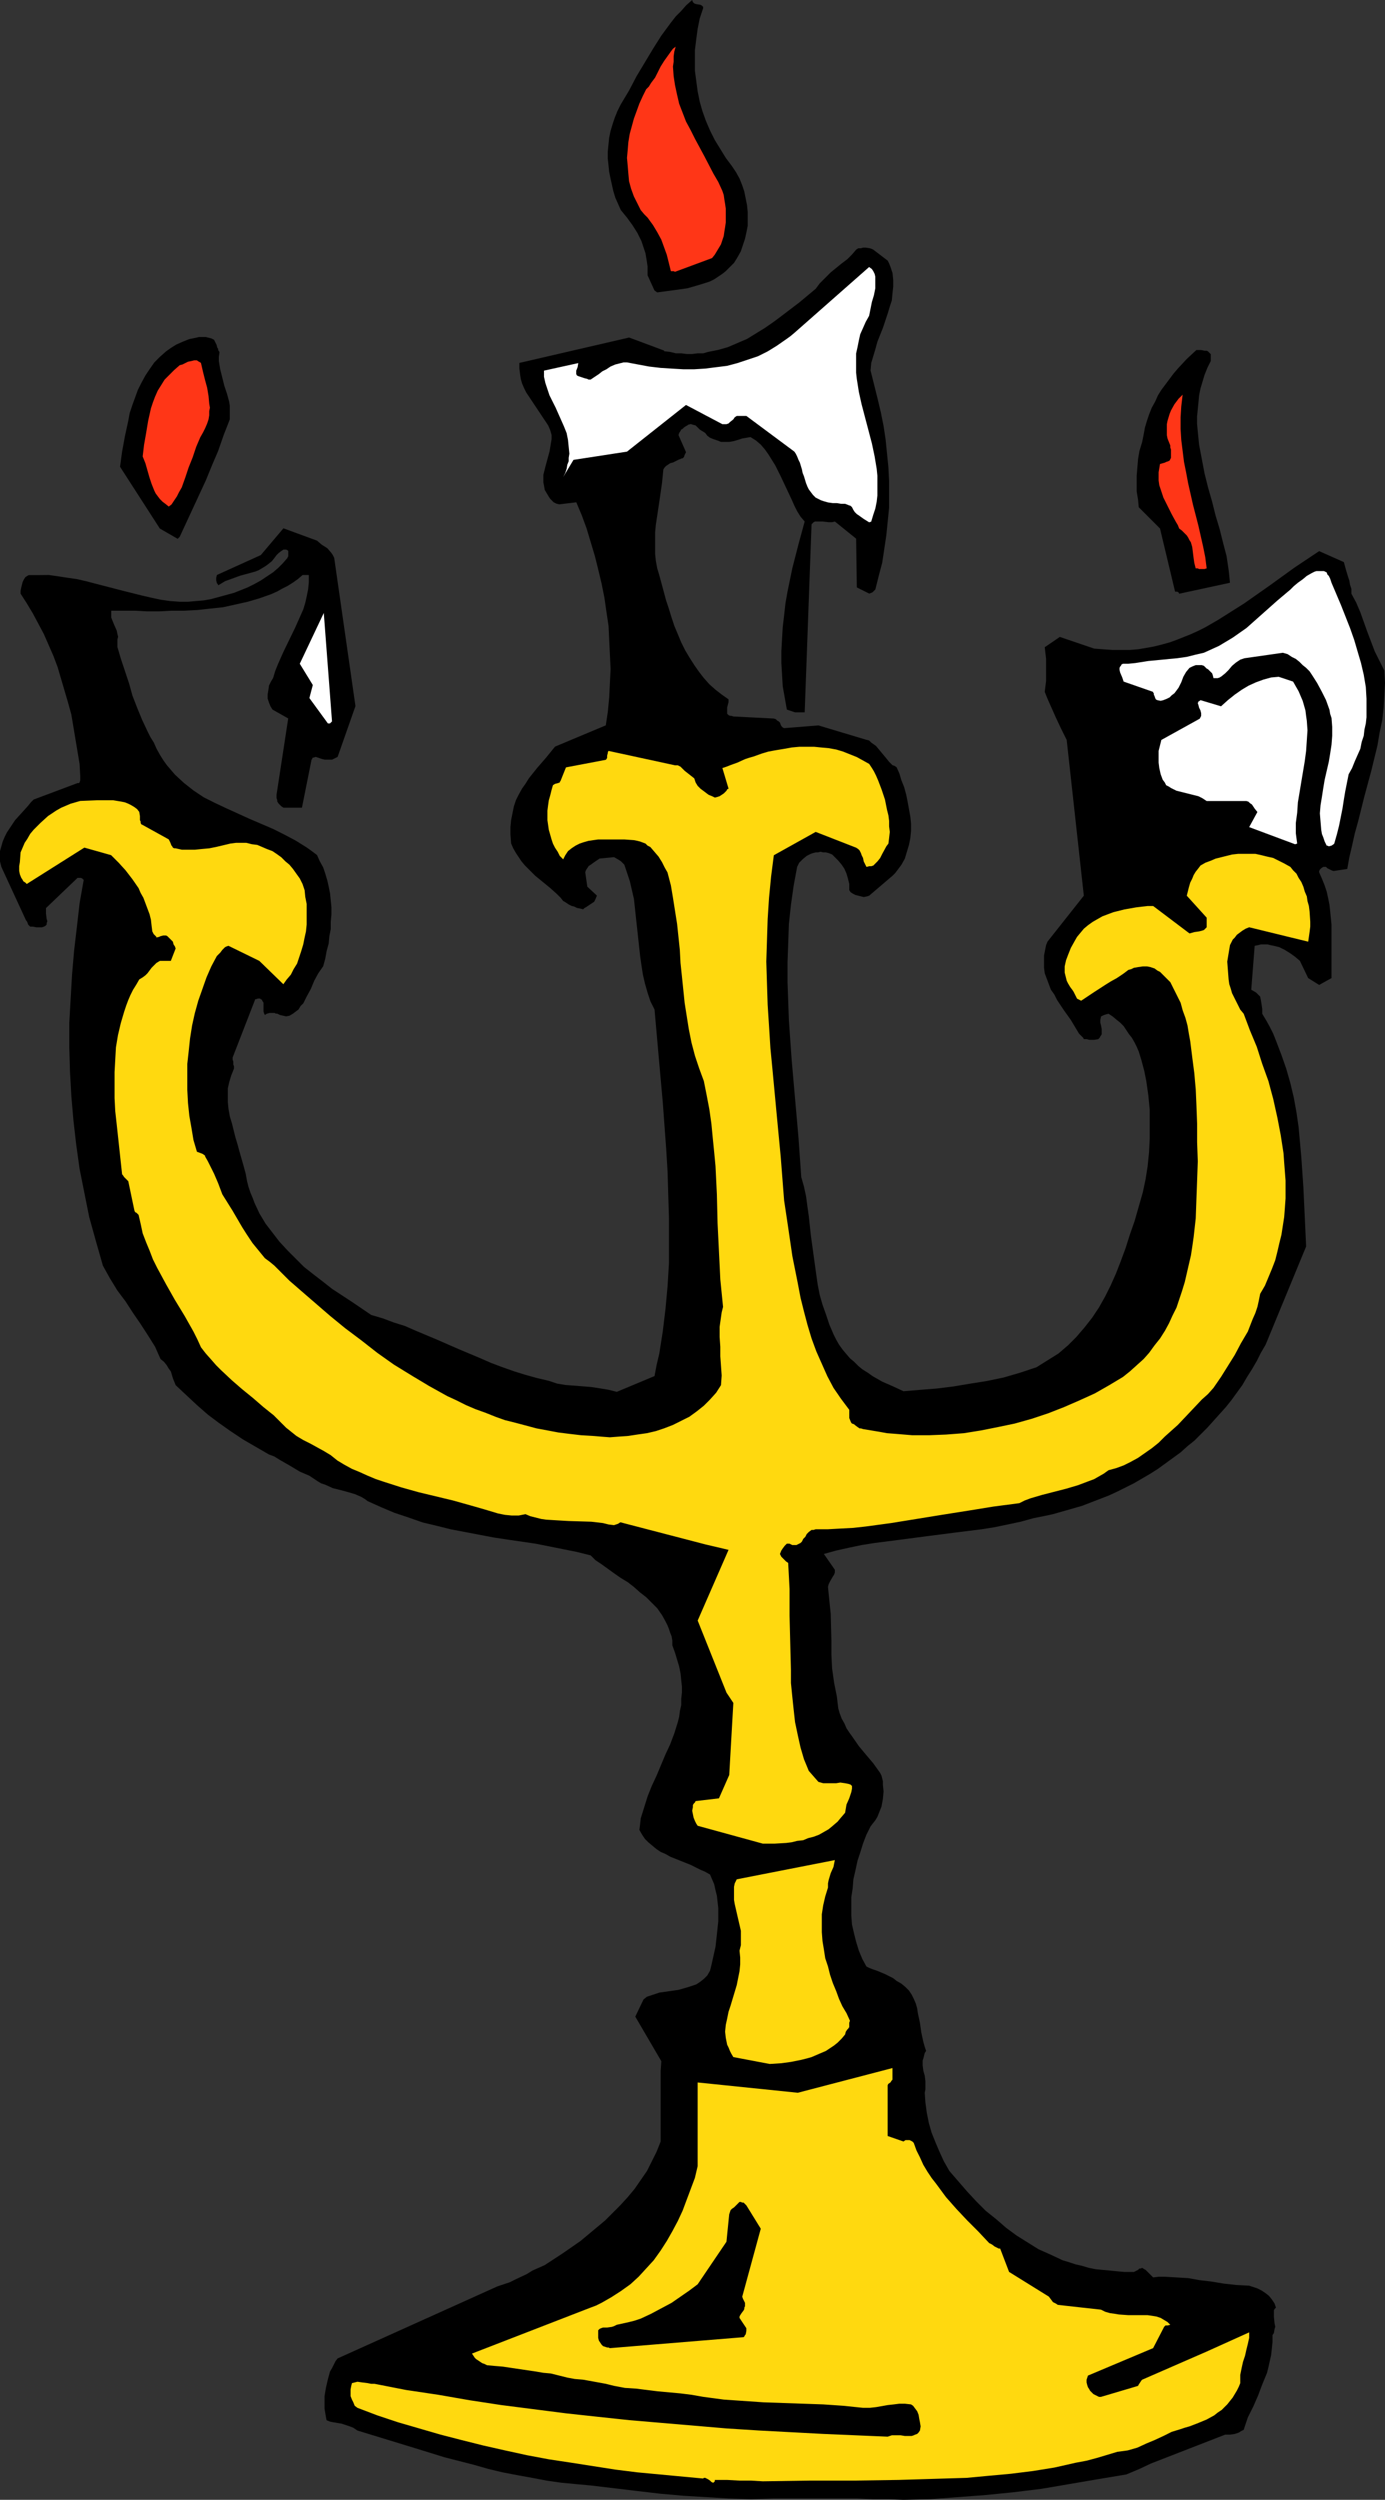 <?xml version="1.0" encoding="UTF-8" standalone="no"?>
<svg
   version="1.0"
   width="86.301mm"
   height="155.711mm"
   id="svg15"
   sodipodi:docname="Candelabra 2.wmf"
   xmlns:inkscape="http://www.inkscape.org/namespaces/inkscape"
   xmlns:sodipodi="http://sodipodi.sourceforge.net/DTD/sodipodi-0.dtd"
   xmlns="http://www.w3.org/2000/svg"
   xmlns:svg="http://www.w3.org/2000/svg">
  <rect width="100%" height="100%" fill="#333333" stroke="none"/>
  <sodipodi:namedview
     id="namedview15"
     pagecolor="#ffffff"
     bordercolor="#000000"
     borderopacity="0.25"
     inkscape:showpageshadow="2"
     inkscape:pageopacity="0.0"
     inkscape:pagecheckerboard="0"
     inkscape:deskcolor="#d1d1d1"
     inkscape:document-units="mm" />
  <defs
     id="defs1">
    <pattern
       id="WMFhbasepattern"
       patternUnits="userSpaceOnUse"
       width="6"
       height="6"
       x="0"
       y="0" />
  </defs>
  <path
     style="fill:#000000;fill-opacity:1;fill-rule:evenodd;stroke:none"
     d="m 212.767,588.515 6.462,-0.162 6.462,-0.485 6.462,-0.485 6.462,-0.646 6.624,-0.808 6.624,-1.131 6.624,-1.131 6.785,-1.131 3.07,-1.293 2.746,-1.293 5.816,-2.262 5.816,-2.262 2.908,-1.131 2.908,-1.131 h 1.131 l 1.131,-0.162 0.485,-0.162 0.485,-0.162 0.485,-0.323 0.646,-0.323 0.969,-2.909 1.292,-2.585 1.131,-2.585 0.969,-2.585 1.131,-2.747 0.323,-1.293 0.323,-1.454 0.323,-1.454 0.162,-1.454 0.162,-1.616 v -1.616 l 0.323,-0.485 0.162,-0.97 0.162,-0.485 -0.162,-0.808 -0.162,-1.616 v -0.646 -0.808 l 0.162,-0.323 0.323,-0.323 -0.323,-0.97 -0.646,-0.97 -0.646,-0.808 -0.808,-0.646 -0.969,-0.646 -0.969,-0.485 -0.969,-0.323 -0.969,-0.323 -3.07,-0.162 -2.908,-0.323 -2.908,-0.485 -2.746,-0.323 -2.746,-0.485 -2.746,-0.162 -2.746,-0.162 h -1.454 l -1.292,0.162 -0.646,-0.646 -0.485,-0.485 -0.646,-0.646 -0.323,-0.162 -0.485,-0.323 -0.323,0.162 h -0.323 l -0.162,0.162 -0.162,0.162 -0.646,0.323 -0.323,0.162 h -0.485 -1.777 l -1.777,-0.162 -1.616,-0.162 -1.777,-0.162 -1.616,-0.162 -1.616,-0.323 -1.616,-0.485 -1.454,-0.323 -1.454,-0.485 -1.616,-0.485 -2.746,-1.293 -2.908,-1.293 -2.585,-1.616 -2.585,-1.616 -2.423,-1.778 -2.423,-2.101 -2.423,-1.939 -2.262,-2.262 -2.1,-2.262 -2.1,-2.424 -2.1,-2.424 -1.292,-2.262 -0.969,-2.101 -0.969,-2.262 -0.969,-2.424 -0.646,-2.262 -0.485,-2.424 -0.323,-2.424 -0.162,-2.262 0.162,-0.808 v -0.646 -1.293 l -0.162,-1.293 -0.323,-1.131 -0.162,-1.293 v -1.131 l 0.162,-0.485 0.162,-0.646 0.162,-0.646 0.323,-0.485 -0.323,-0.97 -0.323,-1.131 -0.485,-2.262 -0.323,-2.262 -0.485,-2.262 -0.162,-1.131 -0.323,-1.131 -0.485,-1.131 -0.485,-0.97 -0.646,-0.97 -0.808,-0.808 -0.969,-0.808 -1.131,-0.646 -0.808,-0.646 -0.969,-0.485 -0.969,-0.485 -1.939,-0.808 -0.969,-0.323 -0.808,-0.323 -0.646,-0.323 -0.969,-1.778 -0.808,-1.939 -0.646,-2.101 -0.485,-1.939 -0.485,-2.101 -0.162,-2.101 v -2.101 -2.262 l 0.323,-2.101 0.162,-2.101 0.485,-2.101 0.485,-2.262 0.646,-1.939 0.646,-2.101 0.808,-2.101 0.969,-1.939 0.485,-0.646 0.646,-0.808 0.485,-0.808 0.323,-0.808 0.323,-0.808 0.323,-0.808 0.323,-1.778 0.162,-1.778 -0.162,-1.616 v -0.808 l -0.323,-1.293 -0.323,-0.646 -1.616,-2.262 -1.777,-2.101 -1.616,-1.939 -1.454,-2.101 -0.808,-1.131 -0.646,-0.97 -0.485,-1.131 -0.646,-1.131 -0.485,-1.293 -0.323,-1.131 -0.162,-1.293 -0.162,-1.454 -0.323,-1.616 -0.323,-1.616 -0.485,-3.393 -0.162,-3.232 v -3.232 l -0.162,-6.464 -0.323,-3.07 -0.323,-3.232 0.162,-0.646 0.323,-0.646 0.646,-1.131 0.323,-0.485 0.162,-0.485 v -0.323 -0.323 l -2.585,-3.717 2.908,-0.808 2.908,-0.646 3.07,-0.646 3.07,-0.485 6.301,-0.808 6.139,-0.808 6.301,-0.808 6.462,-0.808 3.07,-0.485 3.07,-0.646 3.07,-0.646 2.908,-0.808 2.423,-0.485 2.262,-0.485 2.262,-0.646 2.262,-0.646 2.262,-0.646 2.1,-0.808 2.1,-0.808 2.1,-0.808 2.1,-0.97 1.939,-0.97 1.939,-0.97 1.939,-1.131 1.939,-1.131 1.777,-1.131 3.554,-2.585 1.777,-1.293 1.616,-1.454 1.616,-1.293 3.07,-3.07 1.454,-1.616 1.454,-1.616 1.454,-1.616 1.292,-1.616 1.292,-1.778 1.292,-1.778 1.131,-1.939 1.131,-1.778 1.131,-1.939 0.969,-1.939 1.131,-1.939 9.532,-23.108 -0.323,-6.948 -0.323,-6.948 -0.485,-7.11 -0.323,-3.555 -0.323,-3.555 -0.485,-3.393 -0.646,-3.555 -0.808,-3.393 -0.969,-3.393 -1.131,-3.232 -1.292,-3.393 -0.646,-1.616 -0.808,-1.616 -0.808,-1.454 -0.969,-1.616 v -1.131 l -0.162,-1.131 -0.162,-0.97 -0.162,-0.808 -0.485,-0.485 -0.485,-0.485 -1.131,-0.646 0.808,-10.342 0.808,-0.162 0.646,-0.162 h 0.808 0.808 l 0.646,0.162 0.808,0.162 1.292,0.323 1.292,0.646 1.292,0.808 1.131,0.808 1.131,0.97 1.939,4.04 2.585,1.616 2.908,-1.616 v -3.07 -3.232 -3.232 -3.07 l -0.323,-3.232 -0.162,-1.454 -0.323,-1.616 -0.323,-1.454 -0.485,-1.454 -0.646,-1.616 -0.646,-1.454 v -0.323 l 0.162,-0.323 0.323,-0.323 0.485,-0.323 h 0.323 0.323 l 0.323,0.323 0.646,0.323 0.323,0.162 0.485,0.162 3.231,-0.485 0.485,-2.747 0.646,-2.747 0.646,-2.909 0.808,-2.909 1.454,-5.817 1.616,-5.979 1.454,-5.979 0.485,-2.909 0.646,-3.07 0.323,-2.909 0.162,-2.909 0.162,-2.909 -0.162,-2.909 -1.131,-2.262 -1.131,-2.262 -1.777,-4.686 -1.616,-4.525 -0.969,-2.262 -1.131,-2.101 v -1.131 l -0.323,-0.97 -0.162,-0.97 -0.323,-0.97 -0.485,-1.616 -0.485,-1.778 -5.816,-2.585 -2.908,1.939 -2.908,1.939 -5.816,4.201 -5.978,4.201 -3.07,1.939 -3.07,1.939 -3.07,1.778 -1.616,0.808 -1.777,0.808 -1.616,0.646 -1.616,0.646 -1.777,0.646 -1.777,0.485 -1.939,0.485 -1.777,0.323 -1.939,0.323 -1.939,0.162 h -2.1 -1.939 l -2.262,-0.162 -2.1,-0.162 -8.078,-2.747 -3.554,2.424 0.323,2.747 v 2.585 2.585 l -0.323,2.585 0.323,0.808 0.323,0.808 0.646,1.454 0.646,1.454 0.646,1.454 1.292,2.747 1.292,2.585 4.039,36.681 -8.562,10.827 -0.323,0.808 -0.162,0.808 -0.323,1.616 v 1.454 1.454 l 0.162,1.293 0.485,1.293 0.485,1.293 0.485,1.293 0.808,1.131 0.646,1.293 1.616,2.424 1.616,2.262 1.454,2.424 0.485,0.808 0.485,0.485 0.485,0.485 0.162,0.323 h 0.646 l 0.646,0.162 h 0.323 0.162 v 0 h 0.323 0.323 l 0.969,-0.162 0.323,-0.323 0.162,-0.323 0.323,-0.485 v -0.646 -0.646 l -0.162,-0.808 -0.162,-0.646 v -0.646 l 0.162,-0.808 0.323,-0.162 0.323,-0.162 0.485,-0.162 0.646,-0.162 0.969,0.646 0.969,0.808 0.808,0.646 0.808,0.808 0.646,0.97 0.646,0.97 0.646,0.808 0.646,1.131 0.485,0.97 0.485,1.131 0.646,2.101 0.646,2.424 0.485,2.424 0.485,3.393 0.323,3.393 v 3.555 3.232 l -0.162,3.232 -0.323,3.232 -0.485,3.07 -0.646,3.07 -0.969,3.393 -0.969,3.393 -1.131,3.232 -0.969,3.07 -1.131,3.07 -1.131,2.909 -1.292,2.909 -1.292,2.585 -1.454,2.585 -1.616,2.424 -1.777,2.262 -1.939,2.262 -0.969,0.97 -0.969,0.97 -1.131,0.97 -1.131,0.97 -1.292,0.808 -1.292,0.808 -1.292,0.808 -1.292,0.808 -1.939,0.646 -1.939,0.646 -3.877,1.131 -3.877,0.808 -4.039,0.646 -3.877,0.646 -3.877,0.485 -4.039,0.323 -3.877,0.323 -2.423,-1.131 -2.585,-1.131 -2.262,-1.293 -1.131,-0.808 -1.292,-0.808 -0.969,-0.808 -0.969,-0.97 -0.969,-0.808 -0.969,-1.131 -0.808,-0.97 -0.808,-1.131 -0.646,-1.131 -0.646,-1.293 -0.969,-2.262 -0.808,-2.424 -0.808,-2.262 -0.646,-2.262 -0.485,-2.424 -0.323,-2.262 -0.646,-4.686 -0.646,-4.686 -0.485,-4.525 -0.323,-2.262 -0.323,-2.424 -0.485,-2.262 -0.646,-2.262 -0.646,-9.211 -0.808,-9.211 -0.808,-9.211 -0.646,-9.211 -0.162,-4.525 -0.162,-4.525 v -4.686 l 0.162,-4.525 0.162,-4.525 0.485,-4.525 0.646,-4.525 0.808,-4.363 0.485,-0.97 0.808,-0.808 0.969,-0.808 0.969,-0.485 0.485,-0.162 0.646,-0.162 h 0.485 l 0.646,-0.162 0.646,0.162 h 0.646 l 0.646,0.162 0.808,0.323 0.646,0.646 0.808,0.808 0.808,0.97 0.646,0.97 0.485,1.131 0.323,1.131 0.323,1.293 v 1.454 l 0.323,0.485 0.485,0.323 0.646,0.323 0.646,0.162 0.646,0.162 0.646,0.162 0.808,-0.162 0.485,-0.162 5.493,-4.686 0.646,-0.646 0.485,-0.646 0.969,-1.293 0.808,-1.454 0.485,-1.616 0.485,-1.616 0.323,-1.616 0.162,-1.616 v -1.778 l -0.162,-1.616 -0.323,-1.778 -0.323,-1.778 -0.323,-1.616 -0.485,-1.778 -0.646,-1.616 -0.485,-1.616 -0.646,-1.454 -0.485,-0.323 -0.485,-0.162 -0.808,-0.808 -0.646,-0.808 -1.616,-1.939 -0.808,-0.97 -1.131,-0.808 -0.485,-0.485 -0.646,-0.162 -11.309,-3.393 -8.078,0.646 -0.323,-0.162 -0.323,-0.323 -0.162,-0.323 -0.162,-0.485 -0.323,-0.323 -0.323,-0.162 -0.323,-0.323 -0.485,-0.162 -9.532,-0.485 -0.485,-0.162 h -0.323 l -0.323,-0.162 -0.162,-0.162 -0.162,-0.162 v -0.323 -0.485 -0.646 l 0.162,-0.646 0.162,-0.646 v -0.646 l -1.616,-1.131 -1.454,-1.131 -1.454,-1.293 -1.292,-1.454 -1.131,-1.454 -1.131,-1.616 -1.131,-1.778 -0.969,-1.616 -0.969,-1.939 -0.808,-1.939 -0.808,-1.939 -0.646,-1.939 -0.646,-2.101 -0.646,-1.939 -1.131,-4.201 -0.485,-1.778 -0.485,-1.616 -0.323,-1.778 -0.162,-1.616 v -1.778 -1.616 -1.616 l 0.162,-1.778 0.485,-3.232 0.485,-3.232 0.485,-3.393 0.323,-3.232 0.323,-0.485 0.323,-0.323 0.485,-0.323 0.485,-0.323 0.646,-0.162 0.646,-0.323 0.646,-0.323 0.808,-0.323 h 0.162 l 0.323,-0.323 0.162,-0.485 0.323,-0.646 -1.777,-4.04 0.162,-0.485 0.323,-0.485 0.162,-0.323 0.323,-0.162 0.323,-0.323 0.485,-0.323 0.323,-0.162 0.162,-0.162 0.646,-0.162 0.485,0.162 0.646,0.162 0.485,0.485 0.485,0.485 1.292,0.808 0.485,0.646 0.646,0.485 0.808,0.323 0.969,0.323 0.808,0.323 h 0.969 0.969 l 0.969,-0.162 1.131,-0.323 0.969,-0.323 0.969,-0.162 0.969,-0.162 1.292,0.808 1.131,0.97 0.969,1.131 0.808,1.131 0.808,1.293 0.808,1.293 1.292,2.585 2.585,5.494 0.646,1.454 0.646,1.293 0.808,1.293 0.969,1.131 -1.454,5.333 -1.454,5.656 -1.131,5.494 -0.485,2.747 -0.323,2.909 -0.323,2.747 -0.162,2.747 -0.162,2.909 v 2.747 l 0.162,2.747 0.162,2.747 0.485,2.747 0.485,2.747 0.485,0.162 0.485,0.162 0.969,0.323 h 1.131 1.131 l 1.616,-44.276 0.162,-0.162 0.323,-0.323 0.323,-0.162 h 0.323 0.646 0.808 l 1.454,0.162 h 0.808 l 0.646,-0.162 5.008,4.04 0.162,11.473 2.908,1.454 0.485,-0.162 0.323,-0.162 0.323,-0.323 0.323,-0.323 0.808,-3.232 0.808,-3.07 0.485,-3.232 0.485,-3.232 0.323,-3.232 0.323,-3.232 v -3.07 -3.232 l -0.162,-3.232 -0.323,-3.232 -0.323,-3.232 -0.485,-3.232 -0.646,-3.232 -0.808,-3.393 -0.808,-3.232 -0.808,-3.232 0.162,-1.778 0.485,-1.616 0.485,-1.616 0.485,-1.778 1.292,-3.232 1.131,-3.393 0.485,-1.616 0.485,-1.454 0.162,-1.778 0.162,-1.454 v -1.616 l -0.162,-1.616 -0.485,-1.454 -0.323,-0.808 -0.323,-0.646 -3.393,-2.585 -0.323,-0.162 -0.485,-0.162 -0.969,-0.162 h -0.646 l -0.485,0.162 h -0.646 l -0.485,0.323 -0.969,1.131 -1.131,1.131 -1.292,0.97 -2.585,2.101 -1.292,1.293 -1.292,1.293 -0.485,0.646 -0.485,0.646 -3.877,3.232 -4.039,3.07 -1.939,1.454 -2.1,1.454 -2.1,1.293 -2.1,1.293 -2.262,0.97 -2.262,0.97 -2.262,0.646 -2.423,0.485 -1.131,0.323 h -1.292 l -1.292,0.162 h -1.292 l -1.292,-0.162 h -1.292 l -1.292,-0.323 -1.454,-0.162 v -0.162 l -8.239,-3.07 -25.849,5.979 v 1.293 l 0.162,1.293 0.162,1.131 0.323,1.131 0.485,1.131 0.485,0.97 1.292,1.939 1.292,1.939 1.292,1.939 0.646,0.97 0.646,0.97 0.485,1.131 0.323,1.131 v 0.97 l -0.162,0.97 -0.323,1.939 -0.485,1.778 -0.485,1.778 -0.485,1.939 v 0.808 0.97 l 0.162,0.808 0.162,0.97 0.485,0.808 0.485,0.808 0.323,0.485 0.323,0.323 0.485,0.485 0.646,0.323 0.646,0.162 4.039,-0.485 1.292,3.07 1.131,3.07 0.969,3.232 0.969,3.232 0.808,3.232 0.808,3.393 0.646,3.232 0.485,3.393 0.485,3.232 0.162,3.393 0.162,3.393 0.162,3.393 -0.162,3.232 -0.162,3.393 -0.323,3.393 -0.485,3.232 -11.955,5.009 -2.1,2.585 -2.1,2.424 -1.939,2.424 -0.808,1.293 -0.808,1.131 -0.808,1.454 -0.646,1.293 -0.485,1.454 -0.323,1.616 -0.323,1.616 -0.162,1.616 v 1.778 l 0.162,2.101 0.485,1.131 0.646,1.131 0.646,0.97 0.646,0.97 0.808,0.97 0.808,0.808 1.616,1.616 1.777,1.454 1.777,1.454 1.616,1.454 0.808,0.808 0.646,0.808 0.323,0.162 0.485,0.323 0.485,0.323 0.646,0.323 0.646,0.162 0.646,0.323 0.808,0.162 0.646,0.162 0.323,-0.323 0.323,-0.162 0.485,-0.323 0.485,-0.323 0.485,-0.323 0.485,-0.323 0.323,-0.646 0.323,-0.808 -2.262,-2.101 -0.485,-3.393 0.162,-0.485 0.323,-0.485 0.323,-0.485 0.485,-0.323 1.131,-0.808 0.485,-0.323 0.485,-0.323 3.393,-0.323 1.131,0.646 0.485,0.323 0.323,0.323 0.485,0.485 0.646,1.939 0.646,1.939 0.485,2.101 0.485,2.101 0.485,4.525 0.969,8.888 0.323,2.262 0.323,2.101 0.485,2.101 0.646,2.262 0.646,1.939 0.969,1.939 0.969,10.988 0.969,10.827 0.808,10.988 0.323,5.333 0.162,5.494 0.162,5.332 v 5.333 5.494 l -0.323,5.333 -0.485,5.332 -0.646,5.333 -0.808,5.171 -0.646,2.747 -0.485,2.585 -8.885,3.717 -1.939,-0.485 -1.939,-0.323 -2.1,-0.323 -1.939,-0.162 -2.1,-0.162 -2.1,-0.162 -1.939,-0.323 -1.939,-0.646 -2.746,-0.646 -2.908,-0.808 -2.585,-0.808 -2.746,-0.97 -2.585,-0.97 -2.585,-1.131 -5.008,-2.101 -5.17,-2.262 -5.008,-2.101 -2.585,-1.131 -2.585,-0.808 -2.585,-0.97 -2.746,-0.808 -4.524,-3.07 -4.685,-3.07 -2.262,-1.778 -2.1,-1.616 -2.262,-1.778 -1.939,-1.939 -1.939,-1.939 -1.939,-2.101 -1.616,-2.101 -1.616,-2.101 -1.454,-2.424 -1.131,-2.424 -0.485,-1.293 -0.485,-1.131 -0.485,-1.454 -0.323,-1.293 -0.323,-1.778 -0.485,-1.778 -0.969,-3.393 -0.485,-1.778 -0.485,-1.616 -0.808,-3.232 -0.485,-1.616 -0.323,-1.778 -0.162,-1.616 v -1.454 -1.778 l 0.323,-1.454 0.485,-1.616 0.646,-1.616 v -0.485 l -0.162,-0.485 v -0.646 l -0.162,-0.485 v -0.485 l 5.331,-13.735 v 0 h 0.162 l 0.485,-0.162 h 0.323 0.162 l 0.162,0.162 0.323,0.162 v 0.162 l 0.323,0.485 v 0.485 1.616 l 0.162,0.485 0.162,0.323 0.485,-0.323 0.646,-0.162 h 0.485 0.646 l 0.323,0.162 h 0.323 l 0.646,0.323 1.454,0.323 0.808,-0.162 0.808,-0.485 0.646,-0.485 0.646,-0.485 0.485,-0.808 0.646,-0.646 0.808,-1.616 0.969,-1.778 0.808,-1.939 0.969,-1.778 1.131,-1.616 0.485,-1.778 0.323,-1.778 0.485,-1.778 0.162,-1.778 0.323,-1.616 v -1.778 l 0.162,-1.616 v -1.778 l -0.162,-1.616 -0.162,-1.616 -0.323,-1.616 -0.323,-1.454 -0.485,-1.616 -0.485,-1.454 -0.808,-1.454 -0.646,-1.454 -1.292,-0.97 -1.131,-0.808 -2.585,-1.616 -2.746,-1.454 -2.585,-1.293 -5.654,-2.424 -5.331,-2.424 -2.746,-1.293 -2.585,-1.293 -2.423,-1.616 -2.262,-1.778 -2.1,-1.939 -0.969,-1.131 -0.969,-1.131 -0.808,-1.131 -0.808,-1.293 -0.808,-1.454 -0.646,-1.454 -0.808,-1.293 -0.646,-1.293 -1.292,-2.747 -1.131,-2.747 -1.131,-2.909 -0.808,-2.909 -0.969,-2.909 -0.969,-2.909 -0.808,-2.747 v -1.131 -0.646 l 0.162,-0.646 -0.162,-0.646 -0.162,-0.808 -0.646,-1.454 -0.323,-0.808 -0.323,-0.808 v -0.808 -0.808 h 2.585 2.908 l 2.908,0.162 h 2.908 l 2.908,-0.162 h 3.07 l 3.07,-0.162 2.908,-0.323 3.07,-0.323 2.908,-0.646 2.908,-0.646 2.746,-0.808 2.746,-0.97 1.454,-0.646 1.131,-0.646 1.292,-0.646 1.292,-0.808 1.131,-0.808 1.131,-0.97 h 1.454 v 1.778 l -0.162,1.616 -0.323,1.616 -0.323,1.454 -0.485,1.616 -0.646,1.454 -1.292,2.909 -2.746,5.656 -1.292,2.909 -0.646,1.616 -0.485,1.616 -0.485,0.808 -0.485,0.97 -0.162,1.131 -0.162,0.97 v 0.97 l 0.323,0.97 0.323,0.808 0.485,0.808 3.716,2.101 -2.746,17.937 v 0.808 l 0.162,0.485 v 0.323 l 0.323,0.485 0.323,0.323 0.323,0.323 0.485,0.323 h 4.362 l 2.262,-11.311 0.162,-0.162 v -0.162 l 0.162,-0.162 h 0.162 l 0.485,-0.162 0.485,0.162 0.969,0.323 0.646,0.162 h 0.485 0.646 0.646 l 0.646,-0.323 0.323,-0.162 0.323,-0.162 4.2,-11.958 -5.008,-34.904 -0.323,-0.646 -0.323,-0.485 -0.969,-1.131 -1.292,-0.808 -1.131,-0.97 -7.916,-2.909 -5.331,6.302 -10.339,4.686 -0.162,0.646 v 0.646 l 0.162,0.646 0.162,0.162 0.162,0.323 0.808,-0.485 0.808,-0.485 1.777,-0.646 1.777,-0.646 1.777,-0.485 1.777,-0.485 0.808,-0.323 0.808,-0.485 0.808,-0.485 0.646,-0.485 0.808,-0.646 0.646,-0.808 0.485,-0.646 0.485,-0.485 0.646,-0.485 0.485,-0.323 h 0.162 0.485 l 0.323,0.162 0.162,0.162 v 0.323 0.485 0.485 l -0.162,0.162 v 0.162 l -1.131,1.293 -1.131,1.131 -1.131,0.97 -1.454,0.97 -1.454,0.97 -1.454,0.808 -1.616,0.808 -1.616,0.646 -1.616,0.646 -1.777,0.485 -1.777,0.485 -1.777,0.485 -1.777,0.323 -1.939,0.162 -1.777,0.162 h -1.939 l -2.262,-0.162 -2.262,-0.323 -2.262,-0.485 -2.1,-0.485 -4.524,-1.131 -4.362,-1.131 -4.362,-1.131 -2.1,-0.485 -2.262,-0.323 -2.1,-0.323 -2.262,-0.323 H 9.209 7.108 6.785 l -0.323,0.162 -0.485,0.323 -0.323,0.485 -0.323,0.646 -0.162,0.646 -0.162,0.646 -0.162,0.808 v 0.646 l 1.454,2.262 1.454,2.424 1.292,2.424 1.292,2.424 1.131,2.585 1.131,2.585 0.969,2.585 0.808,2.747 0.808,2.747 0.808,2.747 0.808,2.909 0.485,2.909 0.485,2.909 0.485,2.909 0.485,2.909 0.162,2.909 v 0.485 0.485 l -0.162,0.485 -0.162,0.162 H 18.256 l -10.339,3.878 -0.646,0.646 -0.646,0.808 -1.454,1.616 -1.616,1.778 -1.292,1.939 -0.646,0.97 -0.485,0.97 -0.485,1.131 -0.323,1.131 L 0,200.373 v 1.131 1.293 l 0.323,1.293 5.816,12.604 0.162,0.162 0.162,0.323 0.162,0.485 0.162,0.162 0.323,0.323 h 0.323 0.323 l 0.808,0.162 h 0.969 0.323 l 0.485,-0.162 0.323,-0.162 0.162,-0.162 0.162,-0.162 v -0.323 l 0.162,-0.485 -0.162,-0.485 -0.162,-1.293 v -0.646 -0.646 l 7.431,-7.11 h 0.485 0.323 l 0.323,0.162 0.323,0.323 -0.969,5.494 -0.646,5.656 -0.646,5.494 -0.485,5.656 -0.323,5.656 -0.323,5.656 v 5.817 l 0.162,5.656 0.323,5.817 0.485,5.656 0.646,5.656 0.808,5.817 1.131,5.656 1.131,5.656 1.616,5.817 1.616,5.656 1.616,2.909 1.777,2.909 1.939,2.585 1.777,2.747 1.777,2.585 1.777,2.747 1.616,2.585 0.646,1.454 0.646,1.454 0.808,0.646 0.646,0.808 0.485,0.808 0.485,0.646 0.485,1.616 0.646,1.616 2.585,2.424 2.423,2.262 2.585,2.262 2.585,1.939 2.746,1.939 2.908,1.939 3.07,1.778 3.07,1.778 1.292,0.485 1.292,0.808 2.262,1.293 2.423,1.454 1.131,0.485 1.131,0.485 0.969,0.646 0.969,0.646 0.808,0.485 0.969,0.323 1.777,0.808 1.939,0.485 1.777,0.485 1.616,0.485 1.454,0.646 0.808,0.485 0.646,0.485 3.231,1.454 3.07,1.293 3.393,1.131 3.231,1.131 3.393,0.808 3.231,0.808 3.393,0.646 3.393,0.646 3.393,0.646 3.231,0.485 6.624,0.97 6.462,1.293 3.231,0.646 3.231,0.808 1.131,1.131 1.454,0.97 2.908,2.101 1.616,1.131 1.616,0.97 1.454,1.131 1.454,1.293 1.454,1.131 1.292,1.293 1.292,1.293 1.131,1.616 0.808,1.454 0.485,0.97 0.323,0.808 0.323,0.97 0.323,0.808 0.162,0.97 v 1.131 l 0.646,1.778 0.485,1.616 0.485,1.616 0.323,1.616 0.162,1.616 0.162,1.454 v 1.454 l -0.162,1.454 v 1.454 l -0.323,1.454 -0.162,1.293 -0.323,1.293 -0.808,2.585 -0.969,2.585 -1.131,2.424 -2.1,5.009 -1.131,2.424 -0.969,2.424 -0.808,2.585 -0.808,2.585 -0.162,1.454 -0.162,1.293 0.646,1.131 0.646,0.97 0.808,0.808 0.969,0.808 0.969,0.808 0.969,0.646 1.131,0.485 1.131,0.646 2.423,0.97 2.423,0.97 2.262,1.131 1.131,0.485 1.131,0.646 0.485,1.131 0.485,1.131 0.323,1.454 0.323,1.293 0.162,1.454 0.162,1.454 v 1.616 1.454 l -0.323,3.07 -0.323,2.909 -0.646,2.909 -0.323,1.454 -0.323,1.293 -0.646,1.131 -0.808,0.808 -0.808,0.646 -0.969,0.646 -0.969,0.323 -0.969,0.323 -1.131,0.323 -1.131,0.323 -2.262,0.323 -2.262,0.323 -0.969,0.323 -0.969,0.323 -0.969,0.323 -0.808,0.646 -1.939,4.04 6.139,10.503 -0.162,2.262 v 2.262 4.525 2.424 4.848 2.585 l -0.969,2.424 -1.131,2.262 -1.131,2.262 -1.454,2.101 -1.454,2.101 -1.616,1.939 -1.777,1.939 -1.777,1.778 -1.777,1.778 -1.939,1.616 -1.939,1.616 -1.939,1.616 -4.2,2.909 -4.2,2.747 -1.454,0.646 -1.454,0.646 -1.292,0.808 -2.746,1.293 -1.292,0.646 -1.454,0.485 -1.454,0.485 -37.642,16.967 -0.485,0.646 -0.808,1.616 -0.485,0.808 -0.485,1.778 -0.485,2.101 -0.323,1.939 v 1.939 0.97 l 0.162,0.97 0.162,0.97 0.162,0.808 0.808,0.323 0.808,0.162 1.939,0.323 0.969,0.323 0.969,0.323 0.808,0.323 0.969,0.646 13.732,4.201 6.785,2.101 6.947,1.778 3.393,0.97 3.393,0.808 3.393,0.646 3.554,0.646 3.393,0.646 3.393,0.485 3.393,0.323 3.554,0.323 10.824,1.293 5.493,0.646 5.493,0.485 5.331,0.323 5.331,0.323 5.331,0.162 5.331,-0.162 h 8.078 7.593 3.877 l 3.716,0.162 h 3.716 z"
     id="path1" />
  <path
     style="fill:#ffd90f;fill-opacity:1;fill-rule:evenodd;stroke:none"
     d="m 168.34,583.829 h 2.908 l 2.908,0.162 h 2.746 l 2.746,0.162 10.663,-0.162 h 10.663 l 10.663,-0.162 5.331,-0.162 5.331,-0.162 5.331,-0.162 5.17,-0.485 5.331,-0.485 5.17,-0.646 5.008,-0.808 5.008,-1.131 2.585,-0.485 2.423,-0.646 4.847,-1.454 1.292,-0.162 1.131,-0.162 1.131,-0.323 1.131,-0.323 2.1,-0.97 1.939,-0.808 2.1,-0.97 1.939,-0.97 2.1,-0.646 0.969,-0.323 1.131,-0.323 2.1,-0.808 1.939,-0.808 1.777,-0.97 0.808,-0.646 0.969,-0.646 0.646,-0.646 0.646,-0.646 0.646,-0.808 0.646,-0.808 0.485,-0.808 0.485,-0.808 0.485,-0.97 0.323,-0.808 v -0.97 -0.97 l 0.323,-1.616 0.323,-1.454 0.485,-1.454 0.323,-1.454 0.323,-1.293 0.323,-1.454 v -1.293 l -10.016,4.525 -15.186,6.625 -0.162,0.162 v 0 l -0.646,0.97 -0.162,0.323 -8.724,2.585 h -0.485 l -0.646,-0.323 -0.646,-0.323 -0.485,-0.485 -0.323,-0.323 -0.162,-0.323 -0.323,-0.485 -0.162,-0.485 -0.162,-0.646 v -0.646 l 0.162,-0.485 0.162,-0.485 15.348,-6.464 2.423,-4.686 0.162,-0.323 0.323,-0.323 h 0.485 l 0.646,-0.162 -0.646,-0.646 -0.808,-0.485 -0.808,-0.485 -0.969,-0.323 -0.969,-0.162 -1.131,-0.162 h -2.1 -2.423 l -2.262,-0.162 -0.969,-0.162 -1.131,-0.162 -1.131,-0.323 -0.969,-0.485 -10.178,-1.131 -0.485,-0.323 -0.646,-0.323 -0.485,-0.646 -0.485,-0.646 -9.37,-5.817 -2.1,-5.494 h -0.323 l -0.323,-0.162 -0.646,-0.323 -0.646,-0.485 -0.323,-0.162 -0.323,-0.162 -2.585,-2.747 -2.585,-2.585 -2.585,-2.747 -2.423,-2.747 -2.262,-3.07 -1.131,-1.454 -0.969,-1.454 -0.969,-1.616 -0.808,-1.778 -0.808,-1.616 -0.646,-1.778 -0.162,-0.162 -0.162,-0.162 -0.323,-0.162 -0.323,-0.162 h -0.323 -0.323 -0.323 l -0.485,0.323 -3.716,-1.293 v -11.958 l 0.162,-0.323 0.485,-0.323 0.323,-0.485 0.162,-0.162 v -0.323 -2.424 l -22.294,5.817 -23.587,-2.424 v 19.714 l -0.646,2.747 -0.969,2.585 -0.969,2.585 -0.969,2.585 -1.131,2.424 -1.292,2.424 -1.292,2.262 -1.454,2.262 -1.616,2.262 -1.777,1.939 -1.777,1.939 -1.939,1.778 -2.262,1.616 -2.262,1.454 -2.262,1.293 -1.292,0.646 -1.292,0.485 -27.949,10.827 0.323,0.485 0.323,0.485 0.323,0.323 0.485,0.323 0.969,0.646 0.485,0.162 0.646,0.323 1.777,0.162 1.939,0.162 7.593,1.131 1.939,0.323 1.777,0.162 1.939,0.485 1.939,0.485 1.777,0.323 1.939,0.162 3.554,0.646 1.777,0.323 1.939,0.485 2.585,0.485 2.585,0.162 5.17,0.646 5.331,0.485 2.585,0.323 2.746,0.485 2.423,0.323 2.423,0.323 4.685,0.323 4.685,0.323 4.685,0.162 4.685,0.162 4.685,0.162 4.685,0.323 4.685,0.485 h 1.616 l 1.454,-0.162 2.746,-0.485 1.454,-0.162 1.292,-0.162 h 1.292 l 1.454,0.162 0.485,0.323 0.485,0.646 0.485,0.646 0.323,0.808 0.162,0.97 0.162,0.808 0.162,0.97 -0.162,0.97 -0.323,0.485 -0.323,0.323 -0.485,0.162 -0.323,0.162 -0.485,0.162 h -1.616 l -0.969,-0.162 h -1.131 -0.969 l -0.485,0.162 -0.485,0.162 -15.186,-0.646 -15.186,-0.808 -7.593,-0.485 -7.593,-0.646 -7.593,-0.646 -7.593,-0.646 -7.593,-0.808 -7.431,-0.808 -7.593,-0.97 -7.593,-0.97 -7.431,-1.131 -7.431,-1.293 -7.593,-1.131 -7.431,-1.454 h -0.808 l -0.808,-0.162 -1.292,-0.162 -1.131,-0.162 -0.646,0.162 -0.646,0.162 -0.162,0.646 -0.162,0.808 v 0.808 0.808 l 0.323,0.808 0.323,0.646 0.323,0.808 0.646,0.485 4.685,1.778 4.847,1.616 5.008,1.454 5.008,1.454 5.008,1.293 5.17,1.293 5.008,1.131 5.17,1.131 5.17,0.97 5.331,0.808 5.17,0.808 5.17,0.808 5.17,0.646 5.17,0.485 5.17,0.485 5.17,0.485 0.162,-0.162 h 0.323 l 0.323,0.162 0.323,0.162 0.485,0.323 0.323,0.323 0.323,0.162 h 0.162 l 0.162,-0.162 0.162,-0.162 z"
     id="path2" />
  <path
     style="fill:#000000;fill-opacity:1;fill-rule:evenodd;stroke:none"
     d="m 143.622,552.803 31.503,-2.585 v 0 l 0.162,-0.162 0.162,-0.323 0.162,-0.162 0.162,-0.808 v -0.646 l -1.616,-2.424 v -0.323 l 0.162,-0.323 0.323,-0.485 0.485,-0.646 0.162,-0.323 v -0.323 l 0.162,-0.323 v -0.323 -0.323 -0.162 l -0.323,-0.646 -0.162,-0.323 -0.162,-0.485 4.362,-15.998 -3.393,-5.494 -0.323,-0.323 -0.323,-0.323 h -0.323 l -0.323,-0.162 h -0.323 l -0.323,0.323 -0.323,0.323 -0.646,0.646 -0.485,0.323 -0.323,0.323 -0.162,0.485 -0.162,0.485 -0.646,6.464 -6.785,10.019 -1.939,1.454 -2.1,1.454 -2.1,1.454 -2.423,1.293 -2.423,1.293 -2.423,1.131 -1.454,0.485 -1.292,0.323 -1.454,0.323 -1.454,0.323 -0.646,0.323 -0.485,0.162 -1.131,0.162 h -0.969 l -0.485,0.162 -0.323,0.162 -0.323,0.323 v 0.485 0.646 0.646 l 0.162,0.646 0.323,0.485 0.323,0.485 0.323,0.323 0.485,0.162 0.485,0.162 h 0.323 z"
     id="path3" />
  <path
     style="fill:#ffd90f;fill-opacity:1;fill-rule:evenodd;stroke:none"
     d="m 181.264,485.904 2.585,-0.162 2.423,-0.323 2.423,-0.485 1.292,-0.323 1.131,-0.323 1.131,-0.485 1.131,-0.485 1.131,-0.485 0.969,-0.646 0.969,-0.646 0.808,-0.646 0.969,-0.97 0.808,-0.97 0.162,-0.646 0.323,-0.485 0.162,-0.162 0.162,-0.162 v -0.162 h 0.162 v -0.808 -0.323 l 0.162,-0.485 -0.808,-1.778 -0.969,-1.616 -0.808,-1.778 -0.646,-1.778 -0.808,-1.939 -0.646,-1.939 -0.485,-1.939 -0.646,-1.939 -0.323,-2.101 -0.323,-1.939 -0.162,-2.101 v -2.101 -2.101 l 0.323,-2.101 0.485,-2.101 0.646,-2.101 v -0.97 l 0.162,-0.808 0.485,-1.616 0.646,-1.454 0.162,-0.808 0.162,-0.808 -23.102,4.525 -0.485,0.97 -0.162,0.808 v 1.131 0.808 1.131 l 0.162,0.97 0.485,2.101 0.485,2.101 0.485,2.101 v 1.131 1.131 1.131 l -0.323,1.293 0.162,1.616 v 1.616 l -0.162,1.616 -0.323,1.616 -0.323,1.616 -0.485,1.616 -0.969,3.232 -0.485,1.454 -0.323,1.616 -0.323,1.454 -0.162,1.616 0.162,1.454 0.162,0.808 0.162,0.808 0.323,0.646 0.323,0.808 0.323,0.646 0.485,0.808 z"
     id="path4" />
  <path
     style="fill:#ffd90f;fill-opacity:1;fill-rule:evenodd;stroke:none"
     d="m 179.648,434.034 h 2.746 l 2.746,-0.162 1.292,-0.162 1.292,-0.323 1.454,-0.162 1.131,-0.485 1.292,-0.323 1.292,-0.485 1.131,-0.646 1.131,-0.646 0.969,-0.808 1.131,-0.97 0.808,-0.97 0.969,-1.131 0.162,-0.97 0.162,-0.97 0.646,-1.454 0.485,-1.454 0.162,-0.808 v -0.646 l -0.323,-0.323 -0.485,-0.162 -0.808,-0.162 -1.131,-0.162 -0.969,0.162 h -0.969 -1.131 -0.969 l -1.131,-0.323 -2.262,-2.585 -1.131,-2.747 -0.808,-2.747 -0.646,-2.909 -0.646,-3.07 -0.323,-2.909 -0.323,-3.07 -0.323,-3.232 v -3.07 l -0.162,-6.302 -0.162,-6.464 v -6.302 l -0.162,-3.07 -0.162,-3.07 -0.485,-0.323 -0.485,-0.485 -0.646,-0.646 -0.162,-0.323 -0.162,-0.323 0.323,-0.808 0.323,-0.485 0.485,-0.646 0.485,-0.485 h 0.646 l 0.646,0.323 h 0.646 0.323 l 0.323,-0.162 0.323,-0.162 0.323,-0.162 0.323,-0.323 0.323,-0.646 0.485,-0.485 0.323,-0.646 0.485,-0.485 0.646,-0.485 h 0.485 l 0.485,-0.162 h 2.908 l 2.908,-0.162 3.07,-0.162 2.908,-0.323 5.978,-0.808 5.978,-0.97 5.978,-0.97 6.139,-0.97 5.978,-0.97 6.139,-0.808 1.292,-0.646 1.292,-0.485 2.746,-0.808 5.654,-1.454 2.746,-0.808 2.585,-0.97 1.292,-0.485 1.131,-0.646 1.131,-0.646 1.131,-0.808 1.777,-0.485 1.777,-0.646 1.616,-0.808 1.777,-0.97 1.616,-1.131 1.616,-1.131 1.616,-1.293 1.454,-1.454 3.07,-2.747 2.908,-3.07 2.746,-2.909 1.454,-1.293 1.292,-1.454 1.777,-2.585 1.616,-2.585 1.616,-2.585 1.454,-2.747 1.616,-2.747 1.131,-2.909 0.646,-1.454 0.485,-1.454 0.323,-1.454 0.323,-1.616 1.131,-1.939 0.808,-1.939 0.808,-1.939 0.808,-2.101 0.485,-1.939 0.485,-2.101 0.485,-1.939 0.323,-2.101 0.323,-2.101 0.162,-2.101 0.162,-2.262 v -2.101 -2.101 l -0.162,-2.101 -0.162,-2.101 -0.162,-2.262 -0.646,-4.201 -0.808,-4.201 -0.969,-4.363 -1.131,-4.201 -1.454,-4.04 -1.292,-4.04 -1.616,-3.878 -1.454,-3.878 -0.808,-0.97 -0.485,-0.97 -0.485,-0.97 -0.485,-0.97 -0.485,-0.97 -0.323,-1.131 -0.323,-0.97 -0.162,-1.131 -0.162,-2.101 -0.162,-2.101 0.162,-0.97 0.162,-0.97 0.162,-0.97 0.162,-0.97 0.323,-0.646 0.323,-0.646 0.485,-0.485 0.485,-0.646 0.646,-0.485 0.646,-0.485 0.808,-0.485 0.808,-0.323 13.894,3.393 0.162,-1.131 0.162,-1.131 0.162,-1.293 v -1.131 l -0.162,-2.424 -0.162,-1.293 -0.323,-1.131 -0.162,-1.131 -0.485,-1.131 -0.323,-1.131 -0.485,-1.131 -0.646,-0.97 -0.485,-0.97 -0.808,-0.808 -0.646,-0.808 -1.454,-0.808 -1.292,-0.646 -1.292,-0.646 -1.454,-0.323 -1.292,-0.323 -1.454,-0.323 h -1.292 -1.454 -1.292 l -1.454,0.162 -1.292,0.323 -1.292,0.323 -1.292,0.323 -1.131,0.485 -1.292,0.485 -1.131,0.646 -0.485,0.646 -0.646,0.808 -0.485,0.808 -0.323,0.808 -0.485,0.97 -0.323,1.131 -0.485,1.939 4.685,5.171 v 2.262 l -0.323,0.323 -0.323,0.323 -0.485,0.162 -0.646,0.162 -1.131,0.162 -1.131,0.323 -8.562,-6.464 h -1.292 l -1.454,0.162 -1.292,0.162 -2.746,0.485 -1.292,0.323 -1.292,0.323 -1.292,0.485 -1.292,0.485 -1.131,0.646 -1.131,0.646 -1.131,0.808 -0.969,0.808 -0.808,0.97 -0.808,0.97 -0.646,1.131 -0.808,1.454 -0.646,1.616 -0.485,1.293 -0.323,1.454 v 0.808 0.646 l 0.162,0.646 0.162,0.646 0.162,0.646 0.323,0.646 0.485,0.808 0.485,0.646 0.323,0.485 0.162,0.323 0.162,0.323 0.162,0.323 0.162,0.323 0.162,0.323 0.323,0.162 0.323,0.162 0.323,0.162 1.454,-0.97 1.454,-0.97 2.746,-1.778 1.292,-0.808 1.454,-0.808 1.454,-0.97 1.292,-0.97 0.646,-0.162 0.646,-0.323 0.969,-0.162 1.131,-0.162 h 0.969 l 0.808,0.162 0.969,0.323 0.646,0.485 0.646,0.323 2.423,2.424 0.808,1.616 0.808,1.616 0.808,1.616 0.485,1.778 0.646,1.778 0.485,1.778 0.323,1.939 0.323,1.778 0.485,3.878 0.485,3.717 0.162,1.939 0.162,1.778 0.162,3.717 0.162,4.363 v 4.363 l 0.162,4.525 -0.162,4.525 -0.162,4.363 -0.162,4.525 -0.485,4.363 -0.323,2.262 -0.323,2.101 -0.485,2.101 -0.485,2.101 -0.485,2.101 -0.646,2.101 -0.646,1.939 -0.646,1.939 -0.969,1.939 -0.808,1.778 -0.969,1.778 -1.131,1.778 -1.292,1.616 -1.292,1.778 -1.292,1.454 -1.616,1.454 -1.616,1.454 -1.616,1.293 -3.231,1.939 -3.393,1.939 -3.554,1.616 -3.716,1.616 -3.716,1.454 -3.877,1.293 -4.039,1.131 -3.877,0.808 -4.039,0.808 -4.039,0.646 -4.2,0.323 -4.039,0.162 h -3.877 l -1.939,-0.162 -1.939,-0.162 -2.1,-0.162 -1.777,-0.323 -1.939,-0.323 -1.939,-0.323 -0.485,-0.162 h -0.323 l -0.485,-0.323 -0.646,-0.485 -0.162,-0.162 -0.485,-0.162 -0.162,-0.162 -0.162,-0.323 -0.323,-0.808 v -0.97 -0.97 l -0.969,-1.293 -0.969,-1.293 -1.777,-2.585 -1.454,-2.747 -1.292,-2.909 -1.292,-2.909 -1.131,-3.07 -0.969,-3.232 -0.808,-3.07 -0.808,-3.232 -0.646,-3.393 -1.292,-6.464 -0.969,-6.625 -0.969,-6.464 -0.808,-10.342 -0.969,-10.18 -0.969,-10.342 -0.485,-5.009 -0.323,-5.171 -0.323,-5.009 -0.162,-5.009 -0.162,-5.171 0.162,-5.009 0.162,-5.009 0.323,-5.009 0.485,-5.009 0.646,-5.009 9.855,-5.494 9.532,3.717 0.485,0.323 0.323,0.323 0.323,0.646 0.162,0.485 0.323,0.646 0.162,0.808 0.323,0.646 0.323,0.646 0.646,-0.162 h 0.485 l 0.485,-0.162 0.323,-0.323 0.323,-0.323 0.323,-0.323 0.646,-0.808 0.485,-0.97 0.969,-1.778 0.485,-0.646 0.162,-1.293 0.162,-1.454 -0.162,-1.293 v -1.293 l -0.162,-1.293 -0.323,-1.293 -0.485,-2.424 -0.808,-2.424 -0.808,-2.101 -0.485,-1.131 -0.485,-0.97 -0.485,-0.808 -0.646,-0.97 -1.454,-0.808 -1.454,-0.808 -1.616,-0.646 -1.616,-0.646 -1.616,-0.485 -1.777,-0.323 -1.777,-0.162 -1.616,-0.162 h -1.777 -1.777 l -1.777,0.162 -1.777,0.323 -1.939,0.323 -1.777,0.323 -1.616,0.485 -1.777,0.646 -1.131,0.323 -0.969,0.323 -1.777,0.808 -1.777,0.646 -0.808,0.323 -0.969,0.323 1.454,4.848 -0.323,0.162 -0.162,0.323 -0.323,0.323 -0.323,0.323 -0.485,0.323 -0.485,0.323 -0.485,0.162 -0.646,0.162 -0.646,-0.323 -0.808,-0.323 -0.646,-0.485 -0.646,-0.485 -0.646,-0.485 -0.646,-0.646 -0.485,-0.808 -0.323,-0.97 -2.262,-1.778 -0.485,-0.485 -0.485,-0.485 -0.646,-0.323 h -0.323 -0.323 l -15.671,-3.393 -0.162,0.323 v 0.162 l -0.162,0.646 v 0.485 l -0.162,0.323 -0.162,0.162 -9.37,1.778 -1.292,3.232 -0.162,0.162 v 0.162 l -0.485,0.162 -0.646,0.162 -0.485,0.323 -0.323,1.131 -0.323,1.293 -0.323,1.131 -0.162,1.131 -0.162,1.293 v 1.131 1.131 l 0.162,1.131 0.162,1.131 0.323,1.131 0.323,1.131 0.323,0.97 0.485,0.97 0.646,0.97 0.485,0.97 0.808,0.808 0.485,-0.97 0.646,-0.97 0.808,-0.646 0.969,-0.646 0.969,-0.485 0.969,-0.323 1.131,-0.323 1.131,-0.162 1.131,-0.162 h 1.292 2.423 2.423 l 2.262,0.162 0.808,0.162 0.646,0.162 1.292,0.485 0.485,0.485 0.646,0.323 0.969,1.131 0.969,1.131 0.808,1.293 0.646,1.293 0.646,1.131 0.808,3.07 0.485,2.909 0.485,3.07 0.485,3.07 0.646,6.14 0.162,3.07 0.323,3.07 0.646,6.302 0.485,3.07 0.485,3.07 0.646,3.232 0.808,3.07 0.969,2.909 1.131,3.07 0.646,3.232 0.646,3.393 0.485,3.393 0.323,3.393 0.323,3.232 0.323,3.393 0.323,6.625 0.162,6.787 0.323,6.625 0.323,6.625 0.323,3.232 0.323,3.232 -0.323,1.293 -0.162,1.131 -0.162,1.131 -0.162,1.131 v 2.424 l 0.162,2.262 v 2.262 l 0.162,2.262 0.162,2.262 -0.162,2.262 -1.131,1.778 -1.454,1.616 -1.454,1.454 -1.616,1.293 -1.777,1.293 -1.939,0.97 -1.939,0.97 -2.1,0.808 -1.939,0.646 -2.1,0.485 -2.262,0.323 -2.1,0.323 -2.262,0.162 -2.1,0.162 -2.1,-0.162 -1.939,-0.162 -2.746,-0.162 -2.746,-0.323 -2.585,-0.323 -2.585,-0.485 -2.585,-0.485 -2.423,-0.646 -2.423,-0.646 -2.585,-0.646 -2.262,-0.808 -2.423,-0.97 -2.262,-0.808 -2.262,-0.97 -2.262,-1.131 -2.1,-0.97 -4.362,-2.424 -4.039,-2.424 -4.2,-2.585 -3.877,-2.747 -3.716,-2.909 -3.877,-2.909 -3.554,-2.909 -3.554,-3.07 -3.554,-3.07 -1.292,-1.131 -1.131,-0.97 -0.969,-0.97 -0.808,-0.808 -1.777,-1.778 -0.969,-0.808 -1.292,-0.97 -1.454,-1.778 -1.454,-1.778 -1.292,-1.939 -1.131,-1.778 -2.262,-3.878 -2.423,-3.878 -0.485,-1.293 -0.485,-1.293 -0.485,-1.131 -0.485,-1.131 -0.969,-1.939 -0.485,-0.97 -0.646,-1.131 v -0.162 l -0.162,-0.162 -0.485,-0.323 -1.292,-0.485 -0.808,-2.747 -0.485,-2.909 -0.485,-2.747 -0.323,-3.07 -0.162,-3.07 v -3.07 -3.07 l 0.323,-2.909 0.323,-3.07 0.485,-3.07 0.646,-2.909 0.808,-2.909 0.969,-2.747 0.969,-2.747 1.131,-2.585 1.292,-2.424 0.485,-0.485 0.323,-0.323 0.485,-0.646 0.323,-0.323 0.323,-0.323 0.323,-0.162 0.485,-0.162 7.27,3.555 5.654,5.494 0.808,-1.131 0.969,-1.131 0.646,-1.293 0.808,-1.293 0.485,-1.454 0.485,-1.454 0.485,-1.616 0.323,-1.616 0.323,-1.454 0.162,-1.616 v -1.778 -1.616 -1.454 l -0.323,-1.616 -0.162,-1.616 -0.485,-1.454 -0.646,-1.293 -0.808,-1.131 -0.808,-1.131 -0.808,-0.97 -0.969,-0.808 -0.969,-0.97 -1.131,-0.808 -0.969,-0.646 -1.292,-0.485 -1.131,-0.485 -1.131,-0.485 -1.292,-0.162 -1.292,-0.323 h -1.131 -1.292 l -1.292,0.162 -3.393,0.808 -1.616,0.323 -1.777,0.162 -1.616,0.162 H 44.266 42.812 l -1.454,-0.323 h -0.323 l -0.323,-0.162 -0.162,-0.323 -0.162,-0.162 -0.323,-0.808 -0.323,-0.646 -6.139,-3.393 -0.323,-0.162 -0.162,-0.323 v -0.323 l -0.162,-0.323 v -0.97 l -0.162,-0.97 -0.485,-0.646 -0.646,-0.485 -0.808,-0.485 -0.646,-0.323 -0.808,-0.323 -0.808,-0.162 -0.969,-0.162 -0.969,-0.162 h -1.777 -1.939 l -4.039,0.162 -1.131,0.323 -1.131,0.323 -1.131,0.485 -1.131,0.485 -1.131,0.646 -0.969,0.646 -0.969,0.646 -1.777,1.616 -0.808,0.808 -0.808,0.808 -0.808,0.97 -0.646,1.131 -0.646,0.97 -0.485,1.131 -0.485,1.131 -0.162,2.262 -0.162,0.97 v 1.131 l 0.162,0.808 0.323,0.808 0.323,0.485 0.162,0.323 0.485,0.323 0.323,0.323 v 0 l 13.571,-8.564 6.301,1.778 1.777,1.778 1.616,1.778 1.616,2.101 1.454,2.101 0.485,1.131 0.646,1.131 0.485,1.293 0.485,1.293 0.485,1.293 0.323,1.293 0.162,1.454 0.162,1.293 0.323,0.646 0.323,0.323 0.323,0.323 v 0.162 0 l 0.646,-0.162 0.323,-0.162 0.646,-0.162 h 0.323 0.323 l 0.323,0.162 0.323,0.323 0.323,0.323 0.323,0.323 0.323,0.323 0.162,0.646 0.323,0.485 0.162,0.485 -1.131,2.909 h -2.585 l -0.808,0.485 -0.646,0.646 -0.485,0.485 -0.969,1.293 -0.485,0.485 -0.646,0.485 -0.808,0.485 -0.646,1.131 -0.808,1.293 -0.646,1.293 -0.485,1.131 -0.485,1.293 -0.485,1.454 -0.808,2.747 -0.646,2.747 -0.485,2.909 -0.162,2.909 -0.162,2.909 v 3.07 3.07 l 0.162,3.07 0.323,2.909 0.646,5.979 0.646,5.979 v 0 l 0.162,0.162 0.323,0.485 0.485,0.485 0.485,0.485 1.454,6.948 v 0 l 0.162,0.323 0.323,0.162 0.485,0.485 0.485,2.101 0.485,2.262 0.808,2.101 0.808,1.939 0.808,2.101 0.969,1.939 2.1,3.878 2.1,3.717 2.262,3.717 2.1,3.717 0.969,1.939 0.808,1.778 1.131,1.454 1.292,1.454 1.131,1.293 1.131,1.131 2.585,2.424 2.423,2.101 2.585,2.101 2.423,2.101 2.423,1.939 2.262,2.262 0.646,0.646 0.808,0.646 1.616,1.293 1.616,0.97 1.616,0.808 3.231,1.778 1.616,0.97 1.616,1.293 1.616,0.97 1.777,0.97 1.939,0.808 1.777,0.808 1.939,0.808 1.939,0.646 4.039,1.293 4.039,1.131 4.039,0.97 4.039,0.97 4.039,1.131 3.393,0.97 1.616,0.485 1.616,0.485 1.616,0.323 1.616,0.162 h 1.616 l 0.808,-0.162 0.808,-0.162 1.131,0.485 1.292,0.323 1.292,0.323 1.131,0.162 2.585,0.162 2.746,0.162 5.331,0.162 2.746,0.323 1.292,0.323 1.292,0.162 0.969,-0.323 0.485,-0.323 h 0.162 v 0 l 19.871,5.171 5.493,1.293 -7.27,16.644 6.785,16.967 1.616,2.424 -0.969,16.967 -2.423,5.494 -5.493,0.646 -0.162,0.323 -0.323,0.323 -0.162,0.323 v 0.485 l -0.162,0.808 0.162,0.808 0.162,0.808 0.323,0.808 0.323,0.646 0.323,0.485 z"
     id="path5" />
  <path
     style="fill:#ffffff;fill-opacity:1;fill-rule:evenodd;stroke:none"
     d="m 305.499,198.595 -0.323,-2.424 v -2.424 l 0.323,-2.424 0.162,-2.424 0.808,-4.848 0.808,-4.848 0.323,-2.424 0.162,-2.424 0.162,-2.424 -0.162,-2.262 -0.162,-1.131 -0.162,-1.293 -0.323,-1.131 -0.323,-1.131 -0.485,-1.131 -0.485,-1.131 -0.646,-1.131 -0.646,-1.131 -3.393,-1.131 -1.777,0.162 -1.777,0.485 -1.777,0.646 -1.777,0.808 -1.616,0.97 -1.616,1.131 -1.616,1.293 -1.616,1.454 -4.847,-1.454 -0.162,0.162 -0.323,0.162 v 0.162 l -0.162,0.162 0.162,0.485 0.162,0.646 0.323,0.646 0.162,0.646 v 0.646 l -0.162,0.323 -0.162,0.323 -9.047,5.009 -0.323,1.293 -0.323,1.293 v 1.293 1.454 l 0.162,1.293 0.323,1.454 0.485,1.293 0.485,0.646 0.323,0.646 0.646,0.323 0.485,0.323 1.292,0.646 1.292,0.323 1.292,0.323 1.292,0.323 1.292,0.323 0.969,0.485 0.485,0.323 0.485,0.323 h 8.885 0.485 l 0.485,0.162 0.323,0.323 0.485,0.323 0.646,0.97 0.646,0.808 -1.939,3.555 10.824,4.04 z"
     id="path6" />
  <path
     style="fill:#ffffff;fill-opacity:1;fill-rule:evenodd;stroke:none"
     d="m 312.446,199.08 h 0.162 l 0.323,0.162 0.646,-0.162 0.485,-0.323 0.162,-0.162 v 0 l 0.646,-2.262 0.485,-1.939 0.808,-4.04 0.323,-2.101 0.323,-1.939 0.808,-4.04 0.808,-1.454 0.646,-1.616 0.646,-1.454 0.646,-1.454 0.323,-1.616 0.485,-1.454 0.162,-1.454 0.323,-1.454 0.162,-1.454 v -1.454 -1.454 -1.454 l -0.162,-2.747 -0.485,-2.909 -0.646,-2.747 -0.808,-2.747 -0.808,-2.747 -0.969,-2.747 -2.1,-5.332 -2.262,-5.333 -0.162,-0.485 -0.162,-0.485 -0.323,-0.646 -0.323,-0.323 -0.162,-0.485 -0.646,-0.323 h -0.646 -0.485 -0.646 l -0.485,0.162 -0.646,0.323 -1.131,0.646 -0.969,0.808 -1.131,0.808 -0.969,0.808 -0.808,0.808 -3.07,2.585 -2.908,2.585 -2.908,2.585 -1.454,1.293 -1.616,1.131 -1.616,1.131 -1.616,0.97 -1.616,0.97 -1.777,0.808 -1.777,0.808 -2.1,0.485 -1.939,0.485 -2.262,0.323 -1.777,0.162 -1.616,0.162 -3.393,0.323 -3.07,0.485 -1.616,0.162 h -1.292 l -0.323,0.162 -0.162,0.323 -0.162,0.162 -0.162,0.323 v 0.485 l 0.162,0.646 0.485,1.131 0.162,0.485 0.162,0.485 6.947,2.424 v 0.162 l 0.162,0.162 v 0.323 l 0.162,0.323 0.162,0.485 0.162,0.323 0.323,0.162 0.808,0.162 0.646,-0.162 0.808,-0.323 0.646,-0.323 0.485,-0.485 0.646,-0.485 0.969,-1.293 0.323,-0.646 0.323,-0.646 0.485,-1.293 0.646,-1.131 0.808,-0.97 0.646,-0.323 0.808,-0.323 h 0.969 0.485 l 0.485,0.162 0.646,0.646 0.323,0.162 0.323,0.323 0.323,0.323 0.323,0.323 0.162,0.485 0.162,0.646 h 0.485 0.485 l 0.485,-0.162 0.485,-0.323 0.808,-0.646 0.808,-0.808 0.808,-0.97 0.969,-0.808 0.485,-0.323 0.485,-0.323 0.485,-0.162 0.485,-0.162 9.047,-1.293 1.131,0.323 0.969,0.646 0.969,0.485 0.808,0.646 0.808,0.808 0.808,0.646 0.808,0.808 0.646,0.97 1.131,1.778 1.131,2.101 0.969,1.939 0.808,2.262 0.162,0.97 0.323,0.97 0.162,2.101 v 2.101 l -0.162,2.101 -0.323,2.101 -0.323,1.939 -0.969,4.201 -0.323,1.939 -0.323,2.101 -0.323,1.939 -0.162,1.939 0.162,1.939 0.162,1.939 0.162,0.97 0.323,0.808 0.323,0.97 z"
     id="path7" />
  <path
     style="fill:#ffffff;fill-opacity:1;fill-rule:evenodd;stroke:none"
     d="m 77.708,170.317 0.485,-0.485 -1.939,-25.531 -5.654,11.958 3.07,5.009 -0.808,3.07 4.362,5.979 z"
     id="path8" />
  <path
     style="fill:#000000;fill-opacity:1;fill-rule:evenodd;stroke:none"
     d="m 277.712,139.776 11.955,-2.585 -0.162,-1.616 -0.162,-1.454 -0.485,-3.232 -0.808,-3.07 -0.808,-3.232 -0.969,-3.232 -0.808,-3.232 -0.969,-3.393 -0.808,-3.232 -0.646,-3.393 -0.646,-3.393 -0.323,-3.232 -0.162,-1.778 v -1.616 l 0.162,-1.616 0.162,-1.616 0.162,-1.778 0.323,-1.616 0.485,-1.616 0.485,-1.616 0.646,-1.616 0.808,-1.616 v -1.616 l -0.323,-0.323 -0.323,-0.323 -0.323,-0.162 h -0.485 l -0.808,-0.162 h -1.131 l -2.262,2.101 -2.1,2.262 -0.969,1.131 -0.969,1.293 -0.969,1.293 -0.969,1.293 -0.808,1.293 -0.646,1.454 -0.808,1.454 -0.646,1.616 -0.485,1.454 -0.485,1.616 -0.323,1.778 -0.323,1.616 -0.646,2.101 -0.323,1.939 -0.162,1.939 -0.162,1.939 v 1.778 1.939 l 0.323,1.939 0.162,1.778 5.008,5.009 3.554,14.866 h 0.323 0.162 l 0.323,0.162 z"
     id="path9" />
  <path
     style="fill:#ff3617;fill-opacity:1;fill-rule:evenodd;stroke:none"
     d="m 282.72,133.959 h 0.162 0.323 0.485 l 0.485,-0.162 -0.323,-2.585 -0.485,-2.424 -1.131,-5.009 -1.292,-5.009 -1.131,-5.009 -0.485,-2.585 -0.485,-2.424 -0.323,-2.585 -0.323,-2.585 -0.162,-2.585 V 98.247 l 0.162,-2.585 0.323,-2.747 -0.485,0.485 -0.485,0.485 -0.969,1.293 -0.808,1.454 -0.323,0.808 -0.485,1.616 -0.162,0.808 v 0.808 0.808 0.97 l 0.162,0.808 0.323,0.808 0.323,0.808 v 0.485 l 0.162,0.485 v 0.646 0.97 0.323 l -0.162,0.323 -0.162,0.323 -0.323,0.162 -0.485,0.162 -0.323,0.162 -1.131,0.323 -0.162,0.97 -0.162,0.97 v 0.97 0.97 l 0.162,1.131 0.323,0.97 0.323,0.97 0.323,0.97 0.969,1.939 0.969,1.939 0.969,1.778 0.485,0.808 0.323,0.808 0.646,0.485 0.646,0.646 0.485,0.485 0.323,0.485 0.323,0.646 0.323,0.485 0.323,1.131 0.162,1.293 0.162,1.293 0.162,1.131 0.323,1.293 h 0.162 0.323 l 0.323,0.162 z"
     id="path10" />
  <path
     style="fill:#000000;fill-opacity:1;fill-rule:evenodd;stroke:none"
     d="m 42.327,126.364 3.07,-6.625 3.07,-6.625 1.454,-3.555 1.454,-3.393 1.292,-3.717 1.454,-3.717 V 97.601 96.631 95.5 L 53.959,94.531 53.474,92.753 52.828,90.814 52.344,88.875 51.859,86.936 51.697,85.966 51.536,84.997 V 84.027 L 51.697,82.896 51.374,82.411 V 82.088 L 51.213,81.927 51.051,81.442 V 81.28 L 50.728,80.634 50.567,80.311 50.405,79.988 49.759,79.664 49.113,79.503 48.466,79.341 h -0.808 -0.808 l -0.646,0.162 -1.616,0.323 -1.616,0.646 -1.454,0.646 -1.292,0.808 -1.131,0.808 -1.454,1.293 -1.292,1.293 -1.131,1.616 -0.969,1.454 -0.969,1.778 -0.808,1.616 -0.646,1.778 -0.646,1.778 -0.646,1.939 -0.323,1.778 -0.808,3.717 -0.646,3.555 -0.485,3.555 9.37,14.543 4.2,2.424 z"
     id="path11" />
  <path
     style="fill:#ffffff;fill-opacity:1;fill-rule:evenodd;stroke:none"
     d="m 205.174,122.809 0.485,-1.616 0.485,-1.454 0.323,-1.616 0.162,-1.454 v -1.616 -1.454 -1.616 l -0.162,-1.616 -0.485,-2.909 -0.646,-3.07 -0.808,-3.07 -0.808,-3.07 -0.808,-3.07 -0.646,-2.909 -0.485,-3.07 -0.162,-1.454 v -1.616 -1.454 -1.454 l 0.323,-1.454 0.323,-1.616 0.323,-1.454 0.646,-1.454 0.646,-1.454 0.808,-1.454 0.323,-1.616 0.323,-1.616 0.485,-1.616 0.323,-1.616 V 67.222 66.414 65.768 65.121 l -0.162,-0.646 -0.323,-0.646 -0.323,-0.485 -0.646,-0.485 -17.609,15.513 -0.969,0.808 -1.131,0.808 -2.1,1.454 -2.1,1.293 -2.262,1.131 -2.423,0.808 -2.423,0.808 -2.423,0.646 -2.585,0.323 -2.585,0.323 -2.585,0.162 h -2.585 l -2.746,-0.162 -2.585,-0.162 -2.746,-0.323 -2.585,-0.485 -2.585,-0.485 h -0.808 l -0.646,0.162 -0.646,0.162 -0.646,0.162 -1.131,0.485 -0.969,0.646 -0.969,0.485 -0.808,0.646 -0.969,0.646 -0.969,0.646 h -0.485 l -0.323,-0.162 -0.646,-0.162 -0.485,-0.162 -0.485,-0.162 -0.485,-0.162 -0.323,-0.162 -0.162,-0.323 v -0.485 -0.323 l 0.323,-0.808 0.162,-0.97 -8.078,1.778 v 1.454 l 0.323,1.454 0.485,1.454 0.485,1.454 1.454,2.909 1.292,2.909 0.646,1.454 0.646,1.616 0.323,1.616 0.162,1.616 0.162,1.616 -0.162,0.97 v 0.808 l -0.323,0.808 -0.162,0.97 -0.323,0.97 -0.485,0.97 2.423,-4.04 12.601,-1.939 13.894,-10.988 8.562,4.525 h 0.485 0.485 l 0.485,-0.162 0.323,-0.323 0.808,-0.646 0.323,-0.485 0.485,-0.323 h 2.262 l 11.309,8.403 0.323,0.485 0.323,0.646 0.323,0.808 0.323,0.646 0.485,1.616 0.162,0.808 0.323,0.808 0.485,1.616 0.323,0.808 0.323,0.646 0.485,0.646 0.485,0.646 0.646,0.646 0.646,0.323 0.646,0.323 0.485,0.162 1.131,0.323 1.131,0.162 h 0.969 l 0.969,0.162 h 0.969 l 0.808,0.323 0.485,0.162 0.323,0.323 0.323,0.646 0.323,0.485 0.485,0.485 0.485,0.323 1.131,0.808 1.292,0.808 z"
     id="path12" />
  <path
     style="fill:#ff3617;fill-opacity:1;fill-rule:evenodd;stroke:none"
     d="m 40.389,118.769 0.646,-0.97 0.646,-0.97 0.485,-0.97 0.646,-1.131 0.808,-2.262 0.808,-2.424 0.969,-2.424 0.808,-2.424 0.969,-2.262 0.646,-1.131 0.485,-0.97 0.485,-1.131 0.323,-0.97 0.162,-0.97 V 96.793 L 49.436,95.985 49.274,95.016 49.113,93.238 48.789,91.299 48.305,89.521 47.82,87.582 47.335,85.482 47.174,85.32 46.851,85.159 46.366,84.835 h -0.646 l -0.646,0.162 -0.808,0.162 -1.292,0.646 -0.646,0.162 -1.292,1.131 -1.131,1.131 -1.131,1.131 -0.808,1.293 -0.808,1.293 -0.646,1.454 -0.485,1.293 -0.485,1.454 -0.323,1.454 -0.323,1.454 -0.485,2.909 -0.485,2.747 -0.323,2.747 0.646,1.616 0.969,3.393 0.485,1.454 0.646,1.616 0.323,0.646 0.485,0.646 0.485,0.646 0.646,0.646 0.646,0.485 0.808,0.646 z"
     id="path13" />
  <path
     style="fill:#000000;fill-opacity:1;fill-rule:evenodd;stroke:none"
     d="m 154.769,68.838 4.847,-0.646 2.262,-0.323 2.262,-0.646 2.1,-0.646 0.969,-0.323 0.969,-0.485 0.969,-0.646 0.969,-0.646 0.808,-0.646 0.808,-0.808 1.131,-1.131 0.808,-1.293 0.808,-1.454 0.485,-1.454 0.485,-1.454 0.323,-1.454 0.323,-1.616 v -1.616 -1.616 l -0.162,-1.616 -0.323,-1.616 -0.323,-1.616 -0.485,-1.454 -0.646,-1.616 -0.808,-1.454 -0.969,-1.454 -1.454,-1.939 -1.292,-2.101 -1.292,-2.101 -1.131,-2.262 -0.969,-2.262 -0.808,-2.262 -0.646,-2.262 -0.485,-2.424 -0.323,-2.424 -0.323,-2.424 v -2.424 -2.424 l 0.323,-2.585 0.323,-2.424 0.485,-2.424 0.808,-2.424 V 1.616 L 165.432,1.454 165.27,1.293 164.947,1.131 163.978,0.97 163.493,0.808 163.17,0.485 163.008,0 l -1.454,1.293 -1.131,1.293 -1.292,1.293 -1.131,1.454 -2.262,3.07 -1.939,3.07 -1.939,3.232 -1.939,3.232 -1.777,3.393 -1.939,3.232 -0.808,1.616 -0.646,1.616 -0.485,1.454 -0.485,1.616 -0.323,1.616 -0.162,1.616 -0.162,1.616 v 1.616 l 0.162,1.454 0.162,1.616 0.323,1.616 0.323,1.454 0.323,1.454 0.485,1.616 0.646,1.454 0.646,1.454 1.454,1.778 1.292,1.778 1.131,1.778 0.969,1.939 0.646,1.939 0.323,0.97 0.162,0.97 0.162,0.97 0.162,1.131 v 0.97 1.131 l 1.616,3.555 z"
     id="path14" />
  <path
     style="fill:#ff3617;fill-opacity:1;fill-rule:evenodd;stroke:none"
     d="m 158.969,63.99 8.724,-3.232 0.646,-0.808 0.485,-0.808 0.485,-0.808 0.485,-0.808 0.323,-0.97 0.323,-0.97 0.162,-1.131 0.162,-0.97 0.162,-1.131 V 51.224 49.124 l -0.162,-1.131 -0.162,-0.97 -0.162,-1.131 -0.323,-0.97 -0.969,-2.101 -1.131,-1.939 -2.1,-4.04 -2.262,-4.201 -0.969,-1.939 -1.131,-2.101 -0.808,-2.101 -0.808,-2.101 -0.485,-2.101 -0.485,-2.262 -0.323,-2.101 -0.162,-2.262 0.162,-1.131 v -1.293 l 0.162,-1.131 0.323,-1.131 -0.646,0.485 -0.485,0.646 -0.808,1.131 -0.808,1.131 -0.808,1.293 -0.646,1.293 -0.646,1.293 -0.969,1.293 -0.485,0.808 -0.646,0.646 -0.808,1.616 -0.808,1.778 -0.646,1.778 -0.646,1.778 -0.485,1.778 -0.485,1.778 -0.323,1.939 -0.162,1.939 -0.162,1.778 0.162,1.778 0.162,1.939 0.162,1.778 0.485,1.778 0.646,1.778 0.808,1.616 0.808,1.616 0.808,0.97 0.808,0.808 1.292,1.778 0.969,1.616 0.969,1.778 0.646,1.778 0.646,1.778 0.485,1.939 0.485,1.939 h 0.323 0.323 z"
     id="path15" />
</svg>
